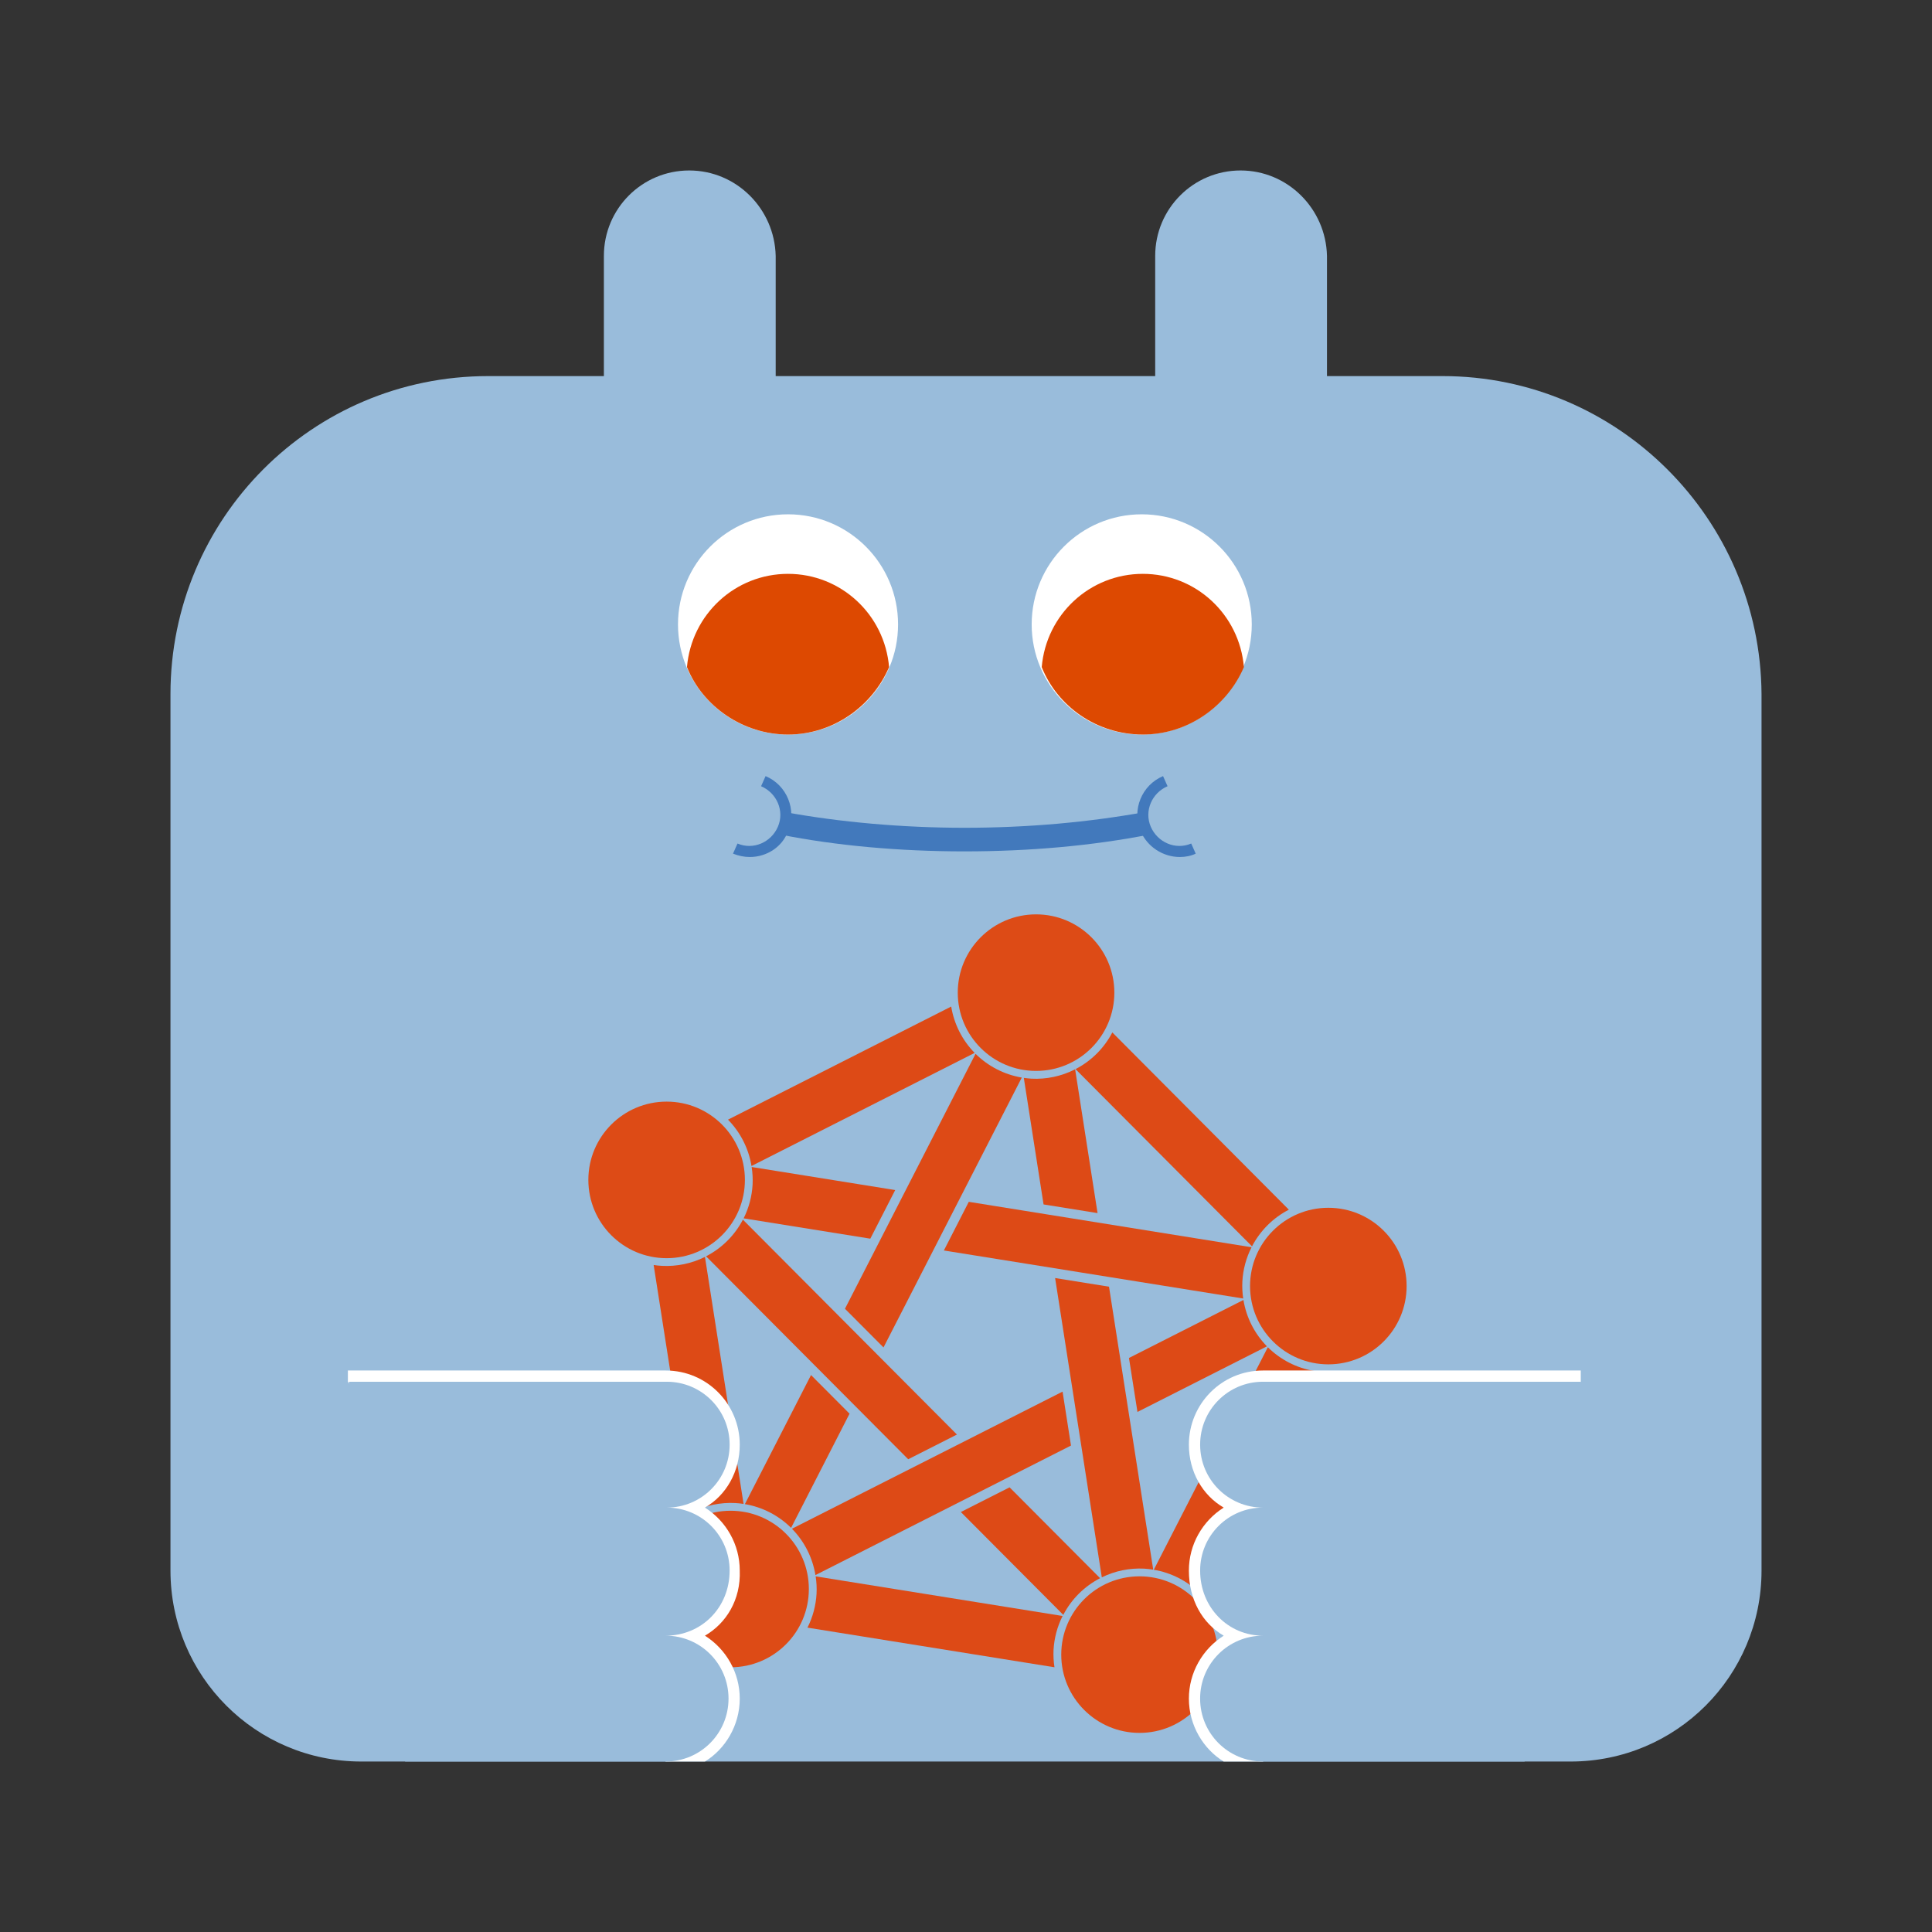 <?xml version="1.0" encoding="utf-8"?>
<!-- Generator: Adobe Illustrator 16.0.4, SVG Export Plug-In . SVG Version: 6.00 Build 0)  -->
<!DOCTYPE svg PUBLIC "-//W3C//DTD SVG 1.1//EN" "http://www.w3.org/Graphics/SVG/1.1/DTD/svg11.dtd">
<svg version="1.1" id="Ebene_1" xmlns="http://www.w3.org/2000/svg" xmlns:xlink="http://www.w3.org/1999/xlink" x="0px" y="0px"
	 width="170px" height="170px" viewBox="0 0 170 170" enable-background="new 0 0 170 170" xml:space="preserve">
<rect x="0" y="0" width="170" height="170" fill="#333333" stroke="none"/>
<path fill="#99BCDB" d="M126.939,33.093H42.96C27.449,33.093,15,45.649,15,61.073v77.118C15,147.486,22.509,155,31.796,155h106.408
	c9.287,0,16.796-7.514,16.796-16.809V61.073C154.9,45.649,142.354,33.093,126.939,33.093z"/>
<g>
	<g>
		<path fill="#99BCDB" d="M60.646,15L60.646,15c-4.149,0-7.509,3.362-7.509,7.514v28.771h15.117V22.514
			C68.154,18.362,64.795,15,60.646,15z"/>
		<path fill="#99BCDB" d="M109.157,15L109.157,15c-4.149,0-7.509,3.362-7.509,7.514v28.771h15.115V22.514
			C116.666,18.362,113.307,15,109.157,15z"/>
	</g>
	<g>
		<g>
			<path fill="#4279BC" d="M84.852,74.915c-5.631,0-11.263-0.494-16.203-1.483l0.396-1.978c4.841,0.89,10.374,1.384,15.808,1.384
				c5.631,0,10.967-0.494,15.907-1.384l0.395,1.978C96.115,74.421,90.582,74.915,84.852,74.915z"/>
		</g>
		<g>
			<path fill="#4279BC" d="M103.82,75.41c-1.481,0-2.864-0.89-3.457-2.274c-0.79-1.879,0.099-4.054,1.976-4.845l0.396,0.89
				c-1.383,0.593-2.068,2.175-1.479,3.559c0.596,1.384,2.174,2.076,3.561,1.483l0.396,0.89
				C104.811,75.311,104.314,75.41,103.82,75.41z"/>
		</g>
		<g>
			<path fill="#4279BC" d="M65.981,75.41c-0.494,0-0.988-0.099-1.482-0.297l0.395-0.89c1.383,0.593,2.964-0.099,3.557-1.483
				c0.593-1.384-0.099-2.966-1.482-3.559l0.396-0.89c1.877,0.791,2.766,2.966,1.976,4.845C68.846,74.52,67.463,75.41,65.981,75.41z"
				/>
		</g>
	</g>
	<g>
		<g>
			<g>
				<ellipse fill="#FFFFFF" cx="69.34" cy="54.944" rx="9.682" ry="9.689"/>
			</g>
			<path fill="#DD4901" d="M78.232,58.7c-1.482,3.461-4.94,5.933-8.892,5.933c-3.952,0-7.509-2.472-8.892-5.933
				c0.395-4.646,4.248-8.206,8.892-8.206S77.837,54.054,78.232,58.7z"/>
		</g>
		<g>
			<g>
				<ellipse fill="#FFFFFF" cx="100.462" cy="54.944" rx="9.683" ry="9.689"/>
			</g>
			<path fill="#DD4901" d="M109.453,58.7c-1.482,3.461-4.939,5.933-8.893,5.933c-4.057,0-7.515-2.472-8.896-5.933
				c0.396-4.646,4.249-8.206,8.896-8.206C105.204,50.494,109.059,54.054,109.453,58.7z"/>
		</g>
	</g>
</g>
<g>
	<g>
		<path fill="#DD4B16" d="M91.164,94.232c-3.803,0-6.889-3.084-6.889-6.888c0-3.803,3.086-6.888,6.889-6.888
			c3.807,0,6.889,3.085,6.889,6.888C98.053,91.15,94.969,94.232,91.164,94.232"/>
		<path fill="#DD4B16" d="M116.883,120.051c-3.805,0-6.889-3.082-6.889-6.887s3.084-6.889,6.889-6.889s6.887,3.084,6.887,6.889
			S120.688,120.051,116.883,120.051"/>
		<path fill="#DD4B16" d="M100.27,152.48c-3.805,0-6.889-3.086-6.889-6.887c0-3.804,3.084-6.889,6.889-6.889
			c3.806,0,6.885,3.085,6.885,6.889C107.154,149.396,104.072,152.48,100.27,152.48"/>
		<path fill="#DD4B16" d="M64.285,146.708c-3.805,0-6.889-3.084-6.889-6.888c0-3.803,3.083-6.887,6.889-6.887
			c3.804,0,6.887,3.084,6.887,6.887C71.172,143.624,68.089,146.708,64.285,146.708"/>
		<path fill="#DD4B16" d="M58.658,110.71c-3.804,0-6.888-3.084-6.888-6.89c0-3.803,3.084-6.887,6.888-6.887
			c3.804,0,6.887,3.084,6.887,6.887C65.545,107.626,62.462,110.71,58.658,110.71"/>
		<path fill="#DD4A16" d="M65.369,107.32c-0.721,1.382-1.854,2.509-3.241,3.224l17.787,17.858l4.288-2.174L65.369,107.32z
			 M88.835,130.873l-4.289,2.172l9.015,9.051c0.717-1.385,1.851-2.51,3.238-3.228L88.835,130.873z"/>
		<path fill="#DD4A16" d="M109.412,114.387L99.34,119.49l0.747,4.749l11.394-5.773C110.387,117.35,109.666,115.93,109.412,114.387
			 M93.497,122.451l-23.812,12.066c1.092,1.111,1.814,2.541,2.067,4.077l22.486-11.397L93.497,122.451z"/>
		<path fill="#DD4A16" d="M85.84,92.727l-11.49,22.433l3.391,3.403l12.168-23.746C88.367,94.555,86.949,93.824,85.84,92.727
			 M71.363,120.993l-5.82,11.358c1.538,0.256,2.958,0.99,4.067,2.086l5.143-10.043L71.363,120.993z"/>
		<path fill="#DD4A16" d="M62.03,110.598c-1.173,0.582-2.476,0.855-3.784,0.787c-0.244-0.013-0.489-0.037-0.73-0.076l3.398,21.736
			c1.173-0.586,2.475-0.859,3.785-0.79c0.244,0.013,0.488,0.04,0.729,0.076L62.03,110.598z"/>
		<path fill="#DD4A16" d="M71.771,138.706c0.078,0.505,0.105,1.014,0.079,1.528c-0.059,1.035-0.331,2.058-0.799,2.985l21.734,3.487
			c-0.08-0.505-0.105-1.018-0.082-1.527c0.058-1.041,0.329-2.058,0.797-2.986L71.771,138.706z"/>
		<path fill="#DD4A16" d="M111.559,118.544l-10.035,19.582c1.539,0.259,2.959,0.99,4.069,2.087l10.032-19.581
			C114.087,120.371,112.666,119.643,111.559,118.544"/>
		<path fill="#DD4A16" d="M97.875,90.845c-0.721,1.386-1.852,2.511-3.24,3.229l15.532,15.594c0.724-1.385,1.856-2.512,3.241-3.226
			L97.875,90.845z"/>
		<path fill="#DD4A16" d="M83.697,88.568L64.058,98.52c1.092,1.115,1.815,2.539,2.067,4.078l19.636-9.951
			C84.67,91.535,83.95,90.107,83.697,88.568"/>
		<path fill="#DD4A16" d="M94.602,94.089c-1.188,0.609-2.514,0.894-3.848,0.825c-0.222-0.016-0.447-0.039-0.667-0.07l1.738,11.137
			l4.751,0.762L94.602,94.089z M92.841,112.457l4.109,26.336c1.161-0.568,2.444-0.833,3.729-0.766
			c0.268,0.017,0.532,0.047,0.795,0.089l-3.891-24.898L92.841,112.457z"/>
		<path fill="#DD4A16" d="M66.139,102.686c0.081,0.513,0.108,1.029,0.083,1.549c-0.057,1.031-0.325,2.041-0.788,2.969l11.146,1.789
			l2.191-4.278L66.139,102.686z M85.244,105.751l-2.191,4.281l26.337,4.226c-0.072-0.494-0.098-1-0.072-1.506
			c0.058-1.047,0.332-2.07,0.808-3.004L85.244,105.751z"/>
	</g>
</g>
<g>
	<g>
		<path fill="#FFFFFF" d="M62.029,143.926c1.877,1.188,3.063,3.264,3.063,5.537c0,2.373-1.285,4.449-3.063,5.537h-3.458
			l-27.96-33.418v-0.989h27.96c3.656,0,6.521,2.968,6.521,6.526c0,2.373-1.186,4.449-3.063,5.537
			c1.877,1.186,3.063,3.262,3.063,5.537C65.19,140.762,63.906,142.838,62.029,143.926z"/>
		<path fill="#99BCDB" d="M58.571,143.926c3.063,0,5.533,2.473,5.533,5.537S61.634,155,58.571,155H35.649l-4.94-33.418h27.96
			c3.063,0,5.533,2.471,5.533,5.537c0,3.064-2.47,5.537-5.533,5.537c3.063,0,5.533,2.472,5.533,5.537
			C64.203,141.455,61.732,143.926,58.571,143.926z"/>
	</g>
	<g>
		<path fill="#FFFFFF" d="M107.675,143.926c-1.877,1.188-3.063,3.264-3.063,5.537c0,2.373,1.285,4.449,3.063,5.537h3.458
			l27.96-33.418v-0.989h-27.96c-3.656,0-6.521,2.968-6.521,6.526c0,2.373,1.188,4.449,3.063,5.537
			c-1.877,1.186-3.063,3.262-3.063,5.537C104.611,140.762,105.797,142.838,107.675,143.926z"/>
		<path fill="#99BCDB" d="M111.133,143.926c-3.062,0-5.533,2.473-5.533,5.537S108.07,155,111.133,155h23.021l4.938-33.418h-27.96
			c-3.062,0-5.53,2.471-5.53,5.537c0,3.064,2.469,5.537,5.53,5.537c-3.062,0-5.53,2.472-5.53,5.537
			C105.6,141.455,108.07,143.926,111.133,143.926z"/>
	</g>
</g>
</svg>
